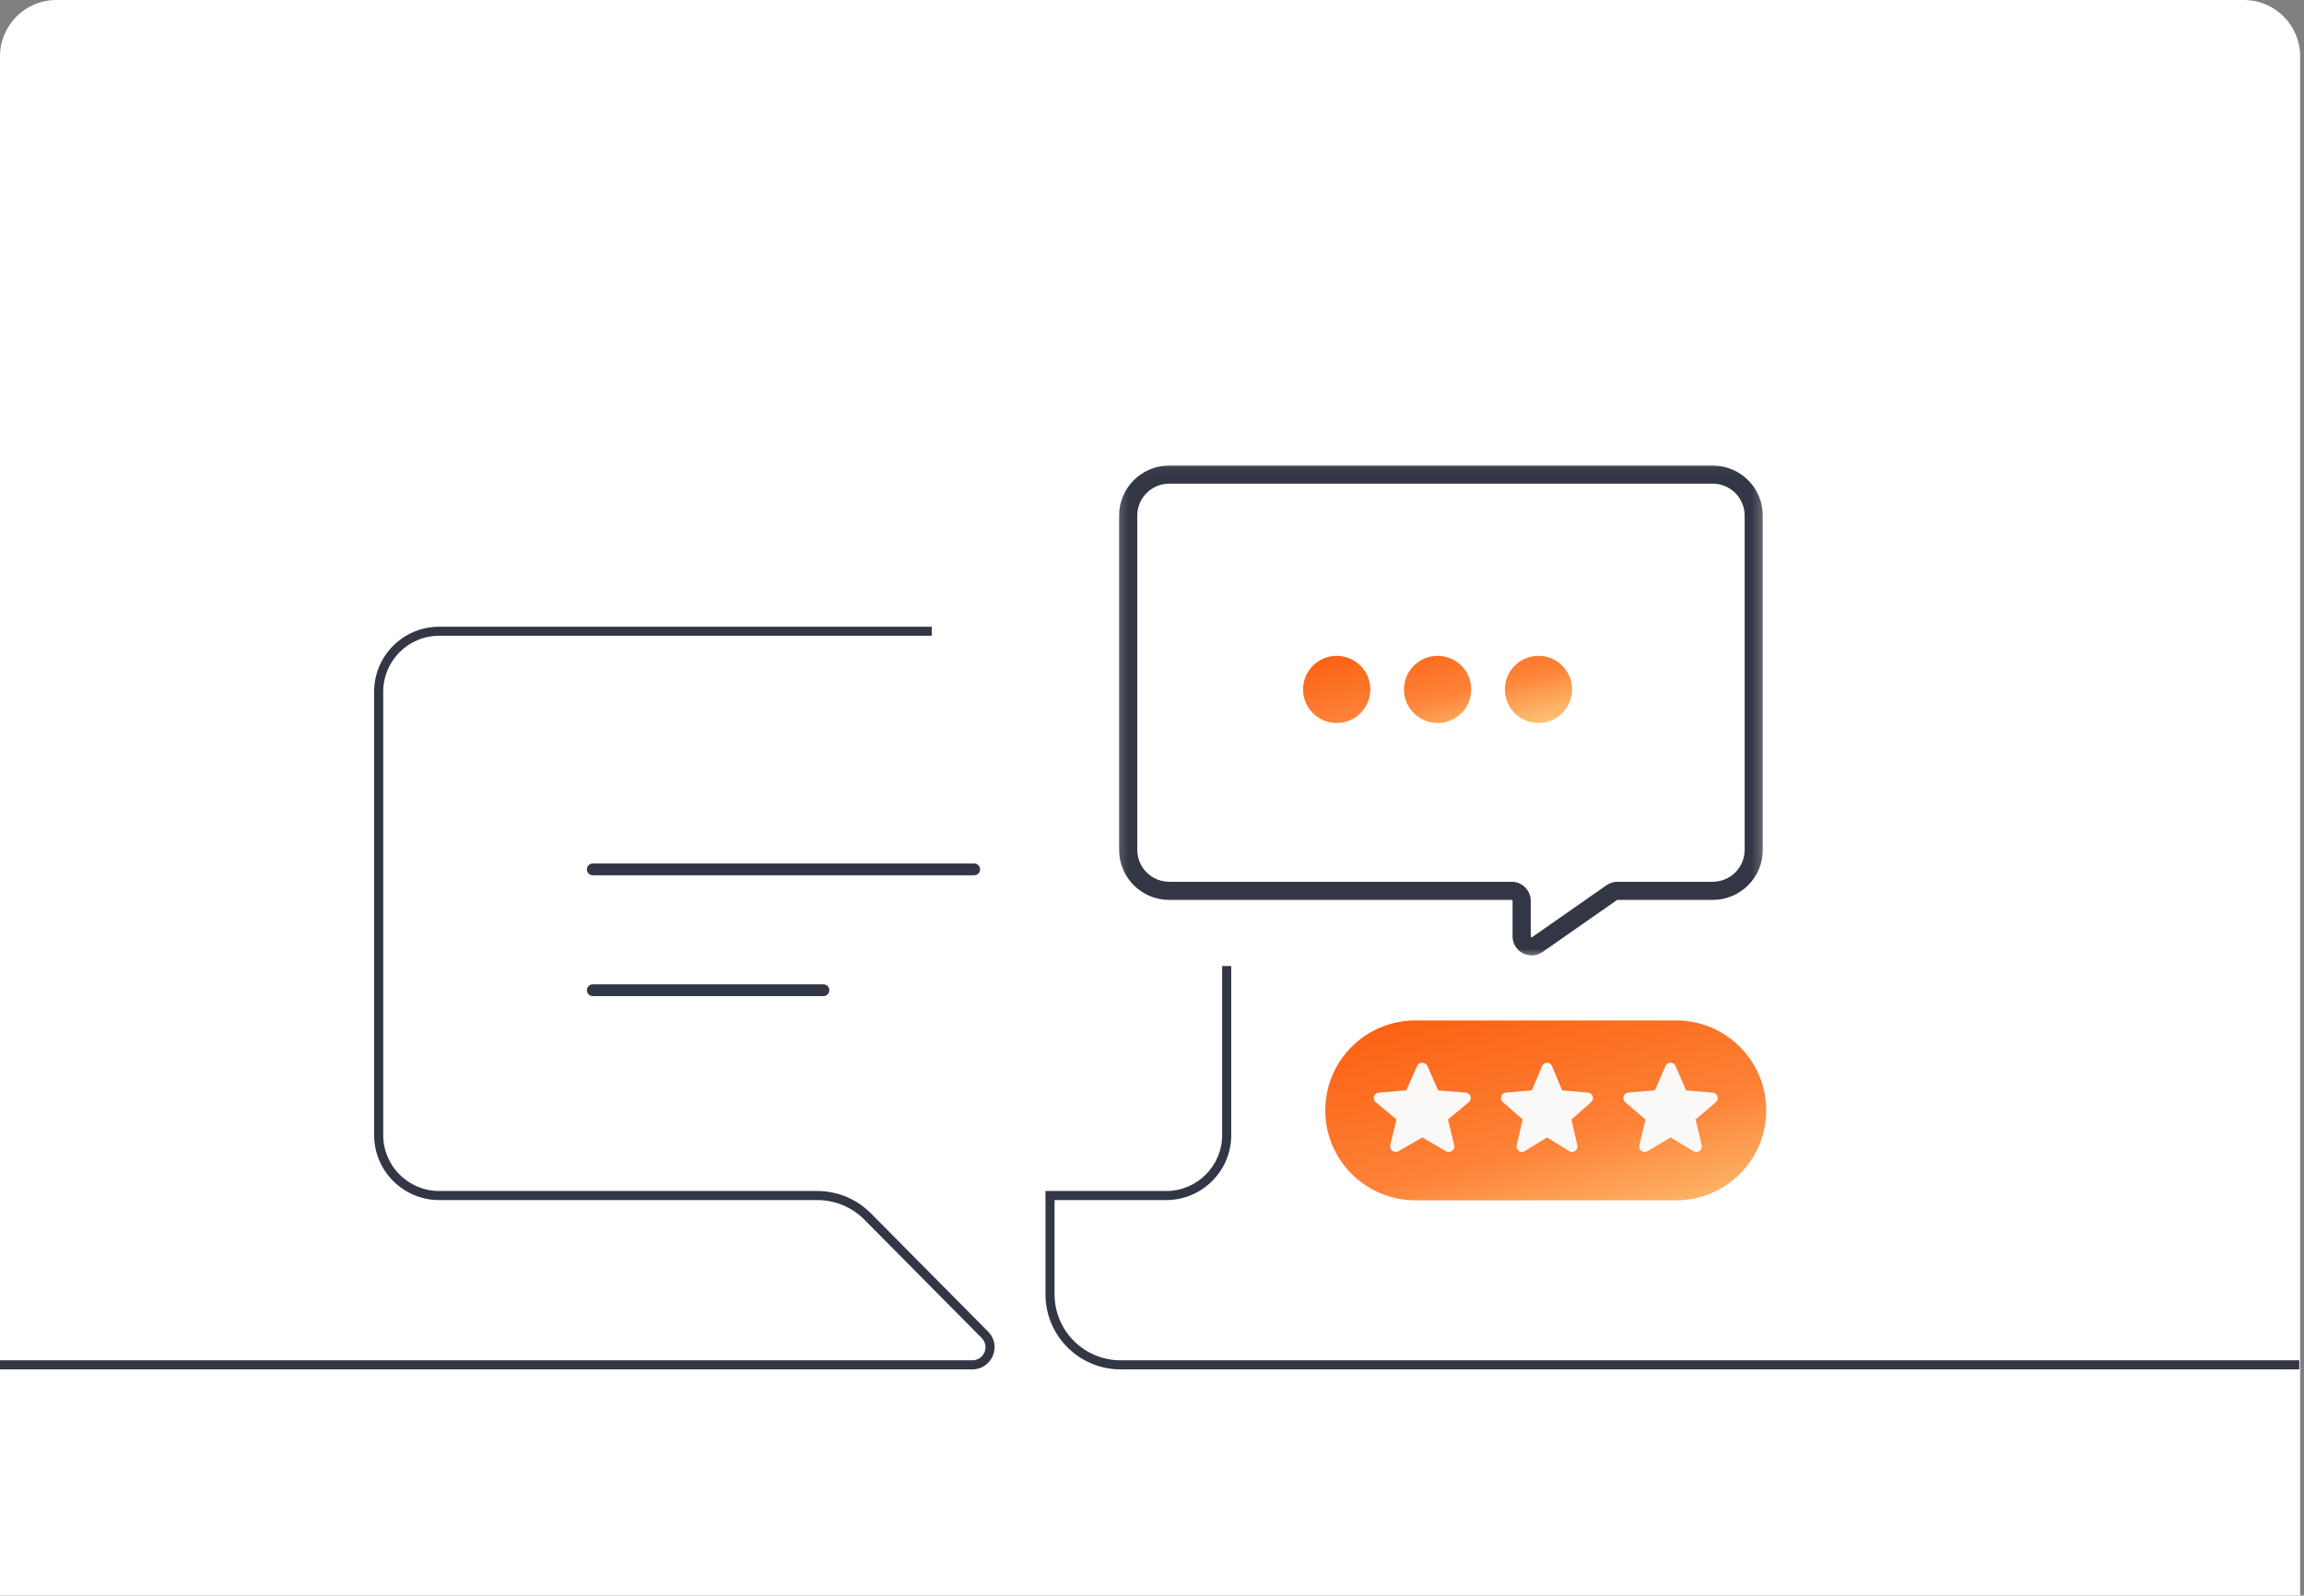 <svg width="244" height="169" viewBox="0 0 244 169" fill="none" xmlns="http://www.w3.org/2000/svg">
<rect x="0" y="0" width="244" height="169" fill="#808080" stroke="none"/>
<path d="M0 5.966C0 2.671 2.671 0 5.966 0H237.626C240.921 0 243.592 2.671 243.592 5.966V169H0V5.966Z" fill="white"/>
<mask id="mask0_1220_10247" style="mask-type:luminance" maskUnits="userSpaceOnUse" x="118" y="49" width="69" height="53">
<path d="M186.793 49.034H118.196V101.514H186.793V49.034Z" fill="white"/>
<path d="M119.479 90.013C119.479 92.411 121.426 94.356 123.828 94.356H160.086C160.672 94.356 161.147 94.829 161.147 95.414V99.173C161.147 100.029 162.113 100.532 162.816 100.041L170.687 94.546C170.865 94.422 171.078 94.356 171.295 94.356H181.375C183.778 94.356 185.725 92.411 185.725 90.013V54.609C185.725 52.211 183.778 50.267 181.375 50.267H123.829C121.426 50.267 119.479 52.211 119.479 54.609V90.013Z" fill="black"/>
</mask>
<g mask="url(#mask0_1220_10247)">
<path d="M184.764 90.013V54.609H186.687V90.013H184.764ZM181.375 51.227H123.829V49.307H181.375V51.227ZM120.44 54.609V90.013H118.517V54.609H120.44ZM123.828 93.395H160.086V95.316H123.828V93.395ZM162.109 95.414V99.173H160.185V95.414H162.109ZM162.264 99.254L170.136 93.76L171.238 95.333L163.367 100.827L162.264 99.254ZM171.295 93.395H181.375V95.316H171.295V93.395ZM170.136 93.76C170.476 93.523 170.881 93.395 171.295 93.395V95.316C171.275 95.316 171.255 95.322 171.238 95.333L170.136 93.76ZM160.086 93.395C161.203 93.395 162.109 94.299 162.109 95.414H160.185C160.185 95.36 160.141 95.316 160.086 95.316V93.395ZM162.109 99.173C162.109 99.202 162.115 99.216 162.121 99.225C162.129 99.236 162.142 99.251 162.162 99.261C162.182 99.271 162.201 99.274 162.214 99.274C162.225 99.274 162.241 99.271 162.264 99.254L163.367 100.827C162.026 101.763 160.185 100.806 160.185 99.173H162.109ZM123.829 51.227C121.958 51.227 120.44 52.741 120.44 54.609H118.517C118.517 51.681 120.895 49.307 123.829 49.307V51.227ZM184.764 54.609C184.764 52.741 183.246 51.227 181.375 51.227V49.307C184.308 49.307 186.687 51.681 186.687 54.609H184.764ZM186.687 90.013C186.687 92.942 184.308 95.316 181.375 95.316V93.395C183.246 93.395 184.764 91.881 184.764 90.013H186.687ZM120.44 90.013C120.44 91.881 121.958 93.395 123.828 93.395V95.316C120.895 95.316 118.517 92.942 118.517 90.013H120.44Z" fill="#333645"/>
</g>
<path fill-rule="evenodd" clip-rule="evenodd" d="M145.122 73.022C145.122 74.986 143.528 76.577 141.561 76.577C139.593 76.577 137.999 74.986 137.999 73.022C137.999 71.058 139.593 69.466 141.561 69.466C143.528 69.466 145.122 71.058 145.122 73.022ZM155.807 73.022C155.807 74.986 154.212 76.577 152.245 76.577C150.279 76.577 148.684 74.986 148.684 73.022C148.684 71.058 150.279 69.466 152.245 69.466C154.212 69.466 155.807 71.058 155.807 73.022ZM162.931 76.577C164.897 76.577 166.492 74.986 166.492 73.022C166.492 71.058 164.897 69.466 162.931 69.466C160.964 69.466 159.369 71.058 159.369 73.022C159.369 74.986 160.964 76.577 162.931 76.577Z" fill="url(#paint0_linear_1220_10247)"/>
<path d="M62.778 92.08H103.167" stroke="url(#paint1_linear_1220_10247)" stroke-width="1.249" stroke-linecap="round"/>
<path d="M62.778 104.88H87.203" stroke="url(#paint2_linear_1220_10247)" stroke-width="1.249" stroke-linecap="round"/>
<path fill-rule="evenodd" clip-rule="evenodd" d="M98.679 66.379H46.515C42.709 66.379 39.623 69.459 39.623 73.259V120.227C39.623 124.027 42.709 127.107 46.515 127.107H86.561C88.431 127.107 90.224 127.854 91.539 129.181L103.963 141.717C104.831 142.593 104.21 144.08 102.975 144.08H0V145.04H102.975C105.064 145.04 106.116 142.524 104.647 141.041L92.222 128.506C90.726 126.997 88.688 126.147 86.561 126.147H46.515C43.24 126.147 40.585 123.496 40.585 120.227V73.259C40.585 69.989 43.24 67.339 46.515 67.339H98.679V66.379ZM129.428 102.32H130.39V120.227C130.39 124.027 127.304 127.107 123.498 127.107H111.681V137.089C111.681 140.95 114.816 144.08 118.684 144.08H243.5V145.04H118.684C114.285 145.04 110.719 141.48 110.719 137.089V126.627V126.147H111.2H123.498C126.774 126.147 129.428 123.496 129.428 120.227V102.32Z" fill="url(#paint3_linear_1220_10247)"/>
<path d="M177.504 108.08H149.892C144.622 108.08 140.35 112.345 140.35 117.606C140.35 122.867 144.622 127.132 149.892 127.132H177.504C182.774 127.132 187.046 122.867 187.046 117.606C187.046 112.345 182.774 108.08 177.504 108.08Z" fill="url(#paint4_linear_1220_10247)"/>
<path d="M150.618 120.476L153.112 121.926C153.568 122.192 154.126 121.799 154.007 121.302L153.346 118.575L155.55 116.737C155.952 116.401 155.736 115.766 155.208 115.726L152.306 115.489L151.171 112.911C150.967 112.443 150.27 112.443 150.066 112.911L148.931 115.483L146.029 115.72C145.501 115.76 145.284 116.396 145.687 116.731L147.892 118.569L147.231 121.297C147.111 121.793 147.669 122.186 148.126 121.921L150.618 120.476Z" fill="#FAF9F7"/>
<path d="M163.834 120.476L166.195 121.926C166.628 122.192 167.157 121.799 167.043 121.302L166.417 118.575L168.505 116.737C168.887 116.401 168.682 115.766 168.181 115.726L165.433 115.489L164.357 112.911C164.163 112.443 163.504 112.443 163.31 112.911L162.234 115.483L159.486 115.72C158.985 115.76 158.78 116.396 159.162 116.731L161.25 118.569L160.624 121.297C160.51 121.793 161.039 122.186 161.472 121.921L163.834 120.476Z" fill="#FAF9F7"/>
<path d="M176.913 120.476L179.34 121.926C179.784 122.192 180.329 121.799 180.211 121.302L179.568 118.575L181.715 116.737C182.106 116.401 181.896 115.766 181.381 115.726L178.556 115.489L177.451 112.911C177.252 112.443 176.574 112.443 176.375 112.911L175.269 115.483L172.444 115.72C171.93 115.76 171.719 116.396 172.111 116.731L174.257 118.569L173.614 121.297C173.497 121.793 174.041 122.186 174.486 121.921L176.913 120.476Z" fill="#FAF9F7"/>
<defs>
<linearGradient id="paint0_linear_1220_10247" x1="140.671" y1="69.68" x2="143.717" y2="82.555" gradientUnits="userSpaceOnUse">
<stop stop-color="#FB6214"/>
<stop offset="0.5" stop-color="#FD8237"/>
<stop offset="1" stop-color="#FDD284"/>
</linearGradient>
<linearGradient id="paint1_linear_1220_10247" x1="nan" y1="nan" x2="nan" y2="nan" gradientUnits="userSpaceOnUse">
<stop stop-color="#333645"/>
<stop offset="1" stop-color="#333645"/>
</linearGradient>
<linearGradient id="paint2_linear_1220_10247" x1="nan" y1="nan" x2="nan" y2="nan" gradientUnits="userSpaceOnUse">
<stop stop-color="#333645"/>
<stop offset="1" stop-color="#333645"/>
</linearGradient>
<linearGradient id="paint3_linear_1220_10247" x1="1.874" y1="105.71" x2="30.402" y2="105.71" gradientUnits="userSpaceOnUse">
<stop stop-color="#333645"/>
<stop offset="1" stop-color="#333645"/>
</linearGradient>
<linearGradient id="paint4_linear_1220_10247" x1="149.902" y1="108.08" x2="158.057" y2="139.348" gradientUnits="userSpaceOnUse">
<stop stop-color="#FB6214"/>
<stop offset="0.5" stop-color="#FD8237"/>
<stop offset="1" stop-color="#FDD284"/>
</linearGradient>
</defs>
</svg>
